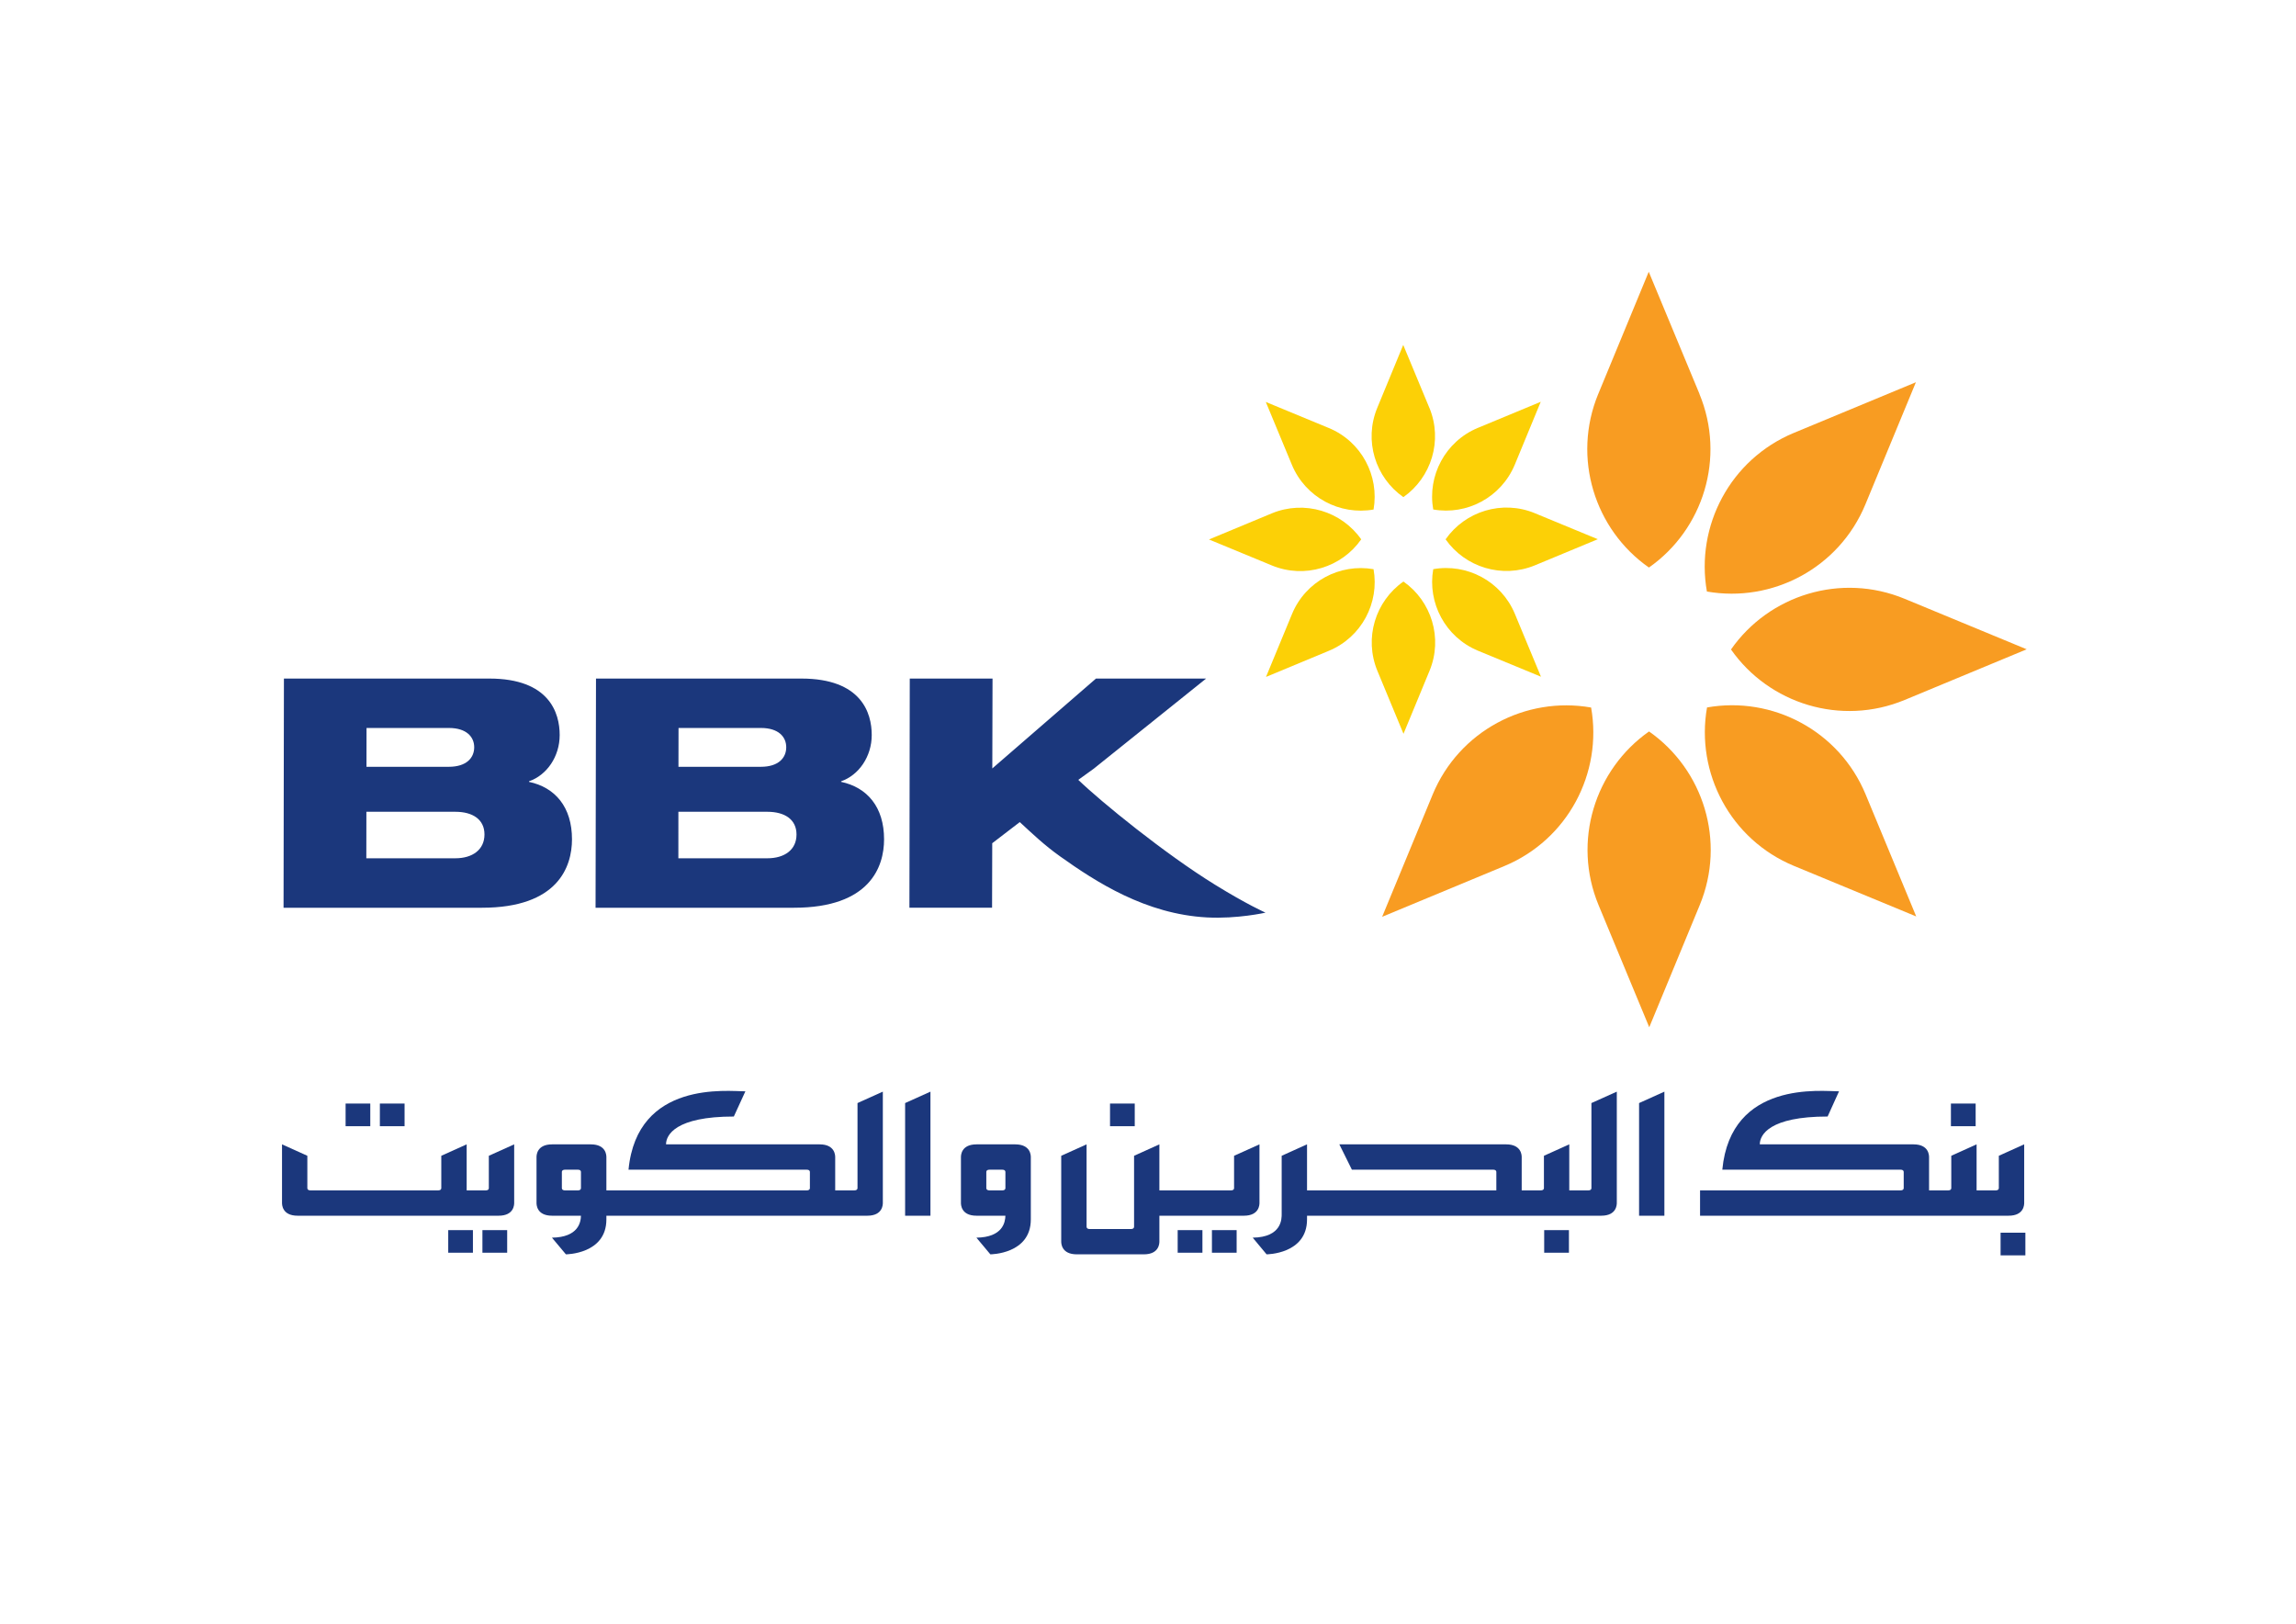 <?xml version="1.0" encoding="UTF-8" standalone="no"?>
<svg
   xmlns:dc="http://purl.org/dc/elements/1.1/"
   xmlns:cc="http://creativecommons.org/ns#"
   xmlns:rdf="http://www.w3.org/1999/02/22-rdf-syntax-ns#"
   xmlns:svg="http://www.w3.org/2000/svg"
   xmlns="http://www.w3.org/2000/svg"
   viewBox="0 0 1122.52 793.701"
   height="793.701"
   width="1122.52"
   xml:space="preserve"
   id="svg2"
   version="1.1"><defs
     id="defs6" /><g
     transform="matrix(1.333,0,0,-1.333,0,793.701)"
     id="g10"><g
       transform="scale(1,-1)"
       id="g12"><path
         id="path14"
         style="fill:#1b377c;fill-opacity:1;fill-rule:nonzero;stroke:none"
         d="m 733.751,-143.374 c 0,0 9.092,0 9.092,0 0,0 0,8.298 0,8.298 0,0 -9.092,0 -9.092,0 0,0 0,-8.298 0,-8.298 z" /><path
         id="path16"
         style="fill:#1b377c;fill-opacity:1;fill-rule:nonzero;stroke:none"
         d="m 104.134,-346.591 c 0,0 75.316,0 75.316,0 22.014,0 25.84,12.596 25.823,20.726 0,7.881 -4.733,14.713 -11.256,16.951 0,0 0,0.204 0,0.204 9.573,2.025 15.791,9.214 15.772,21.091 -0.007,10.01 -5.132,25.072 -33.037,25.072 0,0 -72.753,0 -72.753,0 0,0 0.135,-84.044 0.135,-84.044 z m 62.842,65.906 c 6.352,0 10.699,-3.159 10.714,-8.71 0.018,-5.516 -4.302,-8.344 -10.682,-8.344 0,0 -32.627,0 -32.627,0 0,0 -0.025,17.054 -0.025,17.054 0,0 32.621,0 32.621,0 z m -32.562,-33.55 c 0,0 30.186,0 30.186,0 6.5,0 9.325,-3.285 9.325,-7.17 0,-3.757 -2.8,-7.066 -9.282,-7.066 0,0 -30.211,0 -30.211,0 0,0 -0.018,14.236 -0.018,14.236 z m 84.179,-32.356 c 0,0 75.298,0 75.298,0 22.032,0 25.856,12.596 25.831,20.726 0,7.881 -4.748,14.713 -11.237,16.951 0,0 0,0.204 0,0.204 9.556,2.025 15.78,9.214 15.763,21.091 0,10.01 -5.149,25.072 -33.054,25.072 0,0 -72.762,0 -72.762,0 0,0 0.161,-84.044 0.161,-84.044 z m 62.83,65.906 c 6.389,0 10.711,-3.159 10.711,-8.71 0.017,-5.516 -4.305,-8.344 -10.692,-8.344 0,0 -32.628,0 -32.628,0 0,0 -0.009,17.054 -0.009,17.054 0,0 32.618,0 32.618,0 z m -32.584,-33.55 c 0,0 30.229,0 30.229,0 6.472,0 9.299,-3.285 9.299,-7.17 0.008,-3.757 -2.785,-7.066 -9.282,-7.066 0,0 -30.219,0 -30.219,0 0,0 -0.026,14.236 -0.026,14.236 z m 215.314,53.486 c 0,0 -6.746,-2.963 -18.572,-10.271 -18.241,-11.254 -41.587,-30.221 -50.099,-38.426 0,0 5.678,-4.1 5.678,-4.1 0,0 41.211,-33.047 41.211,-33.047 0,0 -40.393,0 -40.393,0 0,0 -38.031,32.961 -38.031,32.961 0,0 0.083,-32.961 0.083,-32.961 0,0 -30.355,0 -30.355,0 0,0 -0.127,84.044 -0.127,84.044 0,0 30.313,0 30.313,0 0,0 0.061,-23.663 0.061,-23.663 0,0 10.102,-7.745 10.102,-7.745 4.491,4.135 8.941,8.421 14.807,12.586 13.166,9.369 31.346,21.16 53.838,22.374 11.179,0.596 21.485,-1.753 21.485,-1.753" /><path
         id="path18"
         style="fill:#1b377c;fill-opacity:1;fill-rule:nonzero;stroke:none"
         d="m 306.324,-158.899 c 0,0 0,-12.177 0,-12.177 0,-0.564 -0.008,-4.703 -5.712,-4.703 0,0 -56.334,0 -56.334,0 0,-3.434 3.485,-10.207 24.867,-10.207 0,0 4.235,-9.24 4.235,-9.24 -6.344,0 -39.706,-4.122 -42.857,28.735 0,0 65.29,0 65.29,0 1.204,0 1.23,0.656 1.23,0.878 0,0 0,5.853 0,5.853 0,0.194 -0.026,0.861 -1.23,0.861 0,0 -73.411,0 -73.411,0 0,0 0,-12.177 0,-12.177 0,-0.564 -0.008,-4.703 -5.712,-4.703 0,0 -14.2,0 -14.2,0 -5.713,0 -5.713,4.139 -5.713,4.703 0,0 0,16.736 0,16.736 0,0.592 0,4.729 5.713,4.729 0,0 10.587,0 10.587,0 -0.059,2.357 -0.904,7.899 -10.64,8.053 0,0 5.115,6.108 5.115,6.108 0,0 14.85,-0.019 14.85,-12.792 0,0 0,-1.369 0,-1.369 0,0 95.707,0 95.707,0 5.687,0 5.687,-4.137 5.687,-4.729 0,0 0,-40.766 0,-40.766 0,0 -9.291,4.184 -9.291,4.184 0,0 0,31.161 0,31.161 0,0.194 -0.026,0.861 -1.229,0.861 0,0 -6.953,0 -6.953,0 z m -93.248,-0.861 c 0,0.194 0,0.861 -1.212,0.861 0,0 -4.56,0 -4.56,0 -1.213,0 -1.23,-0.667 -1.23,-0.861 0,0 0,-5.853 0,-5.853 0,-0.222 0.017,-0.878 1.23,-0.878 0,0 4.56,0 4.56,0 1.212,0 1.212,0.656 1.212,0.878 0,0 0,5.853 0,5.853 z" /><path
         id="path20"
         style="fill:#1b377c;fill-opacity:1;fill-rule:nonzero;stroke:none"
         d="m 601.163,-149.611 c 0,0 9.282,0 9.282,0 0,0 0,-45.494 0,-45.494 0,0 -9.282,4.184 -9.282,4.184 0,0 0,41.311 0,41.311 z" /><path
         id="path22"
         style="fill:#1b377c;fill-opacity:1;fill-rule:nonzero;stroke:none"
         d="m 331.969,-149.611 c 0,0 9.289,0 9.289,0 0,0 0,-45.494 0,-45.494 0,0 -9.289,4.184 -9.289,4.184 0,0 0,41.311 0,41.311 z" /><path
         id="path24"
         style="fill:#1b377c;fill-opacity:1;fill-rule:nonzero;stroke:none"
         d="m 733.109,-171.59 c 0,0 0,11.829 0,11.829 0,0.194 -0.025,0.861 -1.23,0.861 0,0 -6.925,0 -6.925,0 0,0 0,-16.88 0,-16.88 0,0 -9.288,4.189 -9.288,4.189 0,0 0,11.829 0,11.829 0,0.194 0,0.861 -1.215,0.861 0,0 -6.933,0 -6.933,0 0,0 0,-12.177 0,-12.177 0,-0.564 0,-4.703 -5.715,-4.703 0,0 -56.367,0 -56.367,0 0,-3.434 3.459,-10.207 24.876,-10.207 0,0 4.184,-9.24 4.184,-9.24 -6.311,0 -39.672,-4.122 -42.809,28.735 0,0 65.301,0 65.301,0 1.203,0 1.231,0.656 1.231,0.878 0,0 0,5.853 0,5.853 0,0.194 -0.028,0.861 -1.231,0.861 0,0 -73.461,0 -73.461,0 0,0 0,9.288 0,9.288 0,0 113.167,0 113.167,0 5.715,0 5.715,-4.137 5.715,-4.729 0,0 0,-21.439 0,-21.439 0,0 -9.301,4.189 -9.301,4.189 z" /><path
         id="path26"
         style="fill:#1b377c;fill-opacity:1;fill-rule:nonzero;stroke:none"
         d="m 583.683,-159.761 c 0,0.194 0,0.861 -1.212,0.861 0,0 -6.914,0 -6.914,0 0,0 0,-16.88 0,-16.88 0,0 -9.293,4.189 -9.293,4.189 0,0 0,11.829 0,11.829 0,0.194 -0.017,0.861 -1.246,0.861 0,0 -6.908,0 -6.908,0 0,0 0,-12.177 0,-12.177 0,-0.564 0,-4.703 -5.721,-4.703 0,0 -61.159,0 -61.159,0 0,0 4.603,9.288 4.603,9.288 0,0 51.748,0 51.748,0 1.205,0 1.229,0.656 1.229,0.878 0,0 0,6.714 0,6.714 0,0 -69.431,0 -69.431,0 0,0 0,-16.88 0,-16.88 0,0 -9.299,4.189 -9.299,4.189 0,0 0,21.313 0,21.313 0,1.675 0.177,8.55 -10.623,8.718 0,0 5.081,6.108 5.081,6.108 0,0 14.841,-0.019 14.841,-12.792 0,0 0,-1.369 0,-1.369 0,0 107.91,0 107.91,0 5.704,0 5.704,-4.137 5.704,-4.729 0,0 0,-40.766 0,-40.766 0,0 -9.31,4.184 -9.31,4.184 0,0 0,31.161 0,31.161 z" /><path
         id="path28"
         style="fill:#1b377c;fill-opacity:1;fill-rule:nonzero;stroke:none"
         d="m 461.934,-154.34 c 0,0 0,-21.439 0,-21.439 0,0 -9.316,4.189 -9.316,4.189 0,0 0,11.829 0,11.829 0,0.194 0,0.861 -1.214,0.861 0,0 -26.179,0 -26.179,0 0,0 0,-16.88 0,-16.88 0,0 -9.284,4.189 -9.284,4.189 0,0 0,25.977 0,25.977 0,0.222 -0.025,0.89 -1.212,0.89 0,0 -14.986,0 -14.986,0 -1.203,0 -1.221,-0.668 -1.221,-0.89 0,0 0,-30.166 0,-30.166 0,0 -9.299,4.189 -9.299,4.189 0,0 0,31.426 0,31.426 0,0.578 0,4.714 5.72,4.714 0,0 24.578,0 24.578,0 5.705,0 5.705,-4.136 5.705,-4.714 0,0 0,-9.447 0,-9.447 0,0 30.977,0 30.977,0 5.732,0 5.732,-4.137 5.732,-4.729" /><path
         id="path30"
         style="fill:#1b377c;fill-opacity:1;fill-rule:nonzero;stroke:none"
         d="m 372.34,-175.779 c 0,0 -14.175,0 -14.175,0 -5.722,0 -5.722,4.139 -5.722,4.703 0,0 0,16.736 0,16.736 0,0.592 0,4.729 5.722,4.729 0,0 10.588,0 10.588,0 -0.076,2.357 -0.914,7.899 -10.63,8.053 0,0 5.106,6.108 5.106,6.108 0,0 14.842,-0.019 14.842,-12.792 0,0 0,-22.834 0,-22.834 0,-0.564 0,-4.703 -5.731,-4.703 m -3.587,16.019 c 0,0.194 -0.024,0.861 -1.229,0.861 0,0 -4.542,0 -4.542,0 -1.213,0 -1.23,-0.667 -1.23,-0.861 0,0 0,-5.853 0,-5.853 0,-0.222 0.017,-0.878 1.23,-0.878 0,0 4.542,0 4.542,0 1.204,0 1.229,0.656 1.229,0.878 0,0 0,5.853 0,5.853 z" /><path
         id="path32"
         style="fill:#1b377c;fill-opacity:1;fill-rule:nonzero;stroke:none"
         d="m 179.288,-171.59 c 0,0 0,11.829 0,11.829 0,0.194 0,0.861 -1.205,0.861 0,0 -6.925,0 -6.925,0 0,0 0,-16.88 0,-16.88 0,0 -9.308,4.189 -9.308,4.189 0,0 0,11.829 0,11.829 0,0.194 -0.007,0.861 -1.221,0.861 0,0 -46.683,0 -46.683,0 -1.205,0 -1.222,-0.667 -1.222,-0.861 0,0 0,-11.829 0,-11.829 0,0 -9.29,-4.189 -9.29,-4.189 0,0 0,21.439 0,21.439 0,0.592 0,4.729 5.721,4.729 0,0 73.727,0 73.727,0 5.703,0 5.703,-4.137 5.703,-4.729 0,0 0,-21.439 0,-21.439 0,0 -9.298,4.189 -9.298,4.189 z" /><path
         id="path34"
         style="fill:#1b377c;fill-opacity:1;fill-rule:nonzero;stroke:none"
         d="m 715.535,-190.734 c 0,0 9.071,0 9.071,0 0,0 0,8.301 0,8.301 0,0 -9.071,0 -9.071,0 0,0 0,-8.301 0,-8.301 z" /><path
         id="path36"
         style="fill:#1b377c;fill-opacity:1;fill-rule:nonzero;stroke:none"
         d="m 407.121,-190.734 c 0,0 9.067,0 9.067,0 0,0 0,8.301 0,8.301 0,0 -9.067,0 -9.067,0 0,0 0,-8.301 0,-8.301 z" /><path
         id="path38"
         style="fill:#1b377c;fill-opacity:1;fill-rule:nonzero;stroke:none"
         d="m 139.324,-190.734 c 0,0 9.061,0 9.061,0 0,0 0,8.301 0,8.301 0,0 -9.061,0 -9.061,0 0,0 0,-8.301 0,-8.301 z" /><path
         id="path40"
         style="fill:#1b377c;fill-opacity:1;fill-rule:nonzero;stroke:none"
         d="m 126.754,-190.734 c 0,0 9.053,0 9.053,0 0,0 0,8.301 0,8.301 0,0 -9.053,0 -9.053,0 0,0 0,-8.301 0,-8.301 z" /><path
         id="path42"
         style="fill:#1b377c;fill-opacity:1;fill-rule:nonzero;stroke:none"
         d="m 176.938,-144.331 c 0,0 9.078,0 9.078,0 0,0 0,8.283 0,8.283 0,0 -9.078,0 -9.078,0 0,0 0,-8.283 0,-8.283 z" /><path
         id="path44"
         style="fill:#1b377c;fill-opacity:1;fill-rule:nonzero;stroke:none"
         d="m 164.396,-144.331 c 0,0 9.059,0 9.059,0 0,0 0,8.283 0,8.283 0,0 -9.059,0 -9.059,0 0,0 0,-8.283 0,-8.283 z" /><path
         id="path46"
         style="fill:#1b377c;fill-opacity:1;fill-rule:nonzero;stroke:none"
         d="m 444.498,-144.331 c 0,0 9.063,0 9.063,0 0,0 0,8.283 0,8.283 0,0 -9.063,0 -9.063,0 0,0 0,-8.283 0,-8.283 z" /><path
         id="path48"
         style="fill:#1b377c;fill-opacity:1;fill-rule:nonzero;stroke:none"
         d="m 431.934,-144.331 c 0,0 9.077,0 9.077,0 0,0 0,8.283 0,8.283 0,0 -9.077,0 -9.077,0 0,0 0,-8.283 0,-8.283 z" /><path
         id="path50"
         style="fill:#1b377c;fill-opacity:1;fill-rule:nonzero;stroke:none"
         d="m 566.359,-144.331 c 0,0 9.076,0 9.076,0 0,0 0,8.283 0,8.283 0,0 -9.076,0 -9.076,0 0,0 0,-8.283 0,-8.283 z" /><path
         id="path52"
         style="fill:#fcd006;fill-opacity:1;fill-rule:nonzero;stroke:none"
         d="m 473.861,-370.234 c 4.98,-12.065 17.592,-18.633 29.915,-16.464 2.201,12.317 -4.356,24.947 -16.407,29.934 0,0 -23.039,9.574 -23.039,9.574 0,0 9.531,-23.044 9.531,-23.044 0,0 0,0 0,0 z" /><path
         id="path54"
         style="fill:#fcd006;fill-opacity:1;fill-rule:nonzero;stroke:none"
         d="m 466.451,-407.171 c 0,0 0,0 0,0 12.031,-4.978 25.608,-0.718 32.8,9.53 -7.166,10.264 -20.735,14.545 -32.783,9.569 0,0 -23.056,-9.522 -23.056,-9.522 0,0 23.039,-9.577 23.039,-9.577 z" /><path
         id="path56"
         style="fill:#fcd006;fill-opacity:1;fill-rule:nonzero;stroke:none"
         d="m 525.66,-408.592 c -2.186,-12.326 4.363,-24.943 16.414,-29.947 0,0 0.015,0 0.015,0 0,0 23.011,-9.547 23.011,-9.547 0,0 -9.516,23.043 -9.516,23.043 -5.006,12.049 -17.603,18.623 -29.924,16.451" /><path
         id="path58"
         style="fill:#fcd006;fill-opacity:1;fill-rule:nonzero;stroke:none"
         d="m 530.194,-397.648 c 7.164,-10.256 20.725,-14.564 32.781,-9.569 0,0 0,0.008 0,0.008 0,0 23.048,9.517 23.048,9.517 0,0 -23.037,9.564 -23.037,9.564 -12.042,4.985 -25.611,0.725 -32.792,-9.521" /><path
         id="path60"
         style="fill:#fcd006;fill-opacity:1;fill-rule:nonzero;stroke:none"
         d="m 514.712,-413.122 c -10.272,-7.165 -14.565,-20.729 -9.562,-32.774 0,0 0,-0.008 0,-0.008 0,0 9.512,-23.034 9.512,-23.034 0,0 9.565,23.018 9.565,23.018 0,0.007 0,0.007 0.017,0.007 4.995,12.053 0.71,25.609 -9.531,32.791" /><path
         id="path62"
         style="fill:#fcd006;fill-opacity:1;fill-rule:nonzero;stroke:none"
         d="m 503.776,-408.575 c -12.323,2.173 -24.952,-4.38 -29.957,-16.412 0,0 -9.562,-23.034 -9.562,-23.034 0,0 23.036,9.521 23.036,9.521 0,0 0.018,0 0.018,0 12.05,4.966 18.633,17.591 16.466,29.926" /><path
         id="path64"
         style="fill:#fcd006;fill-opacity:1;fill-rule:nonzero;stroke:none"
         d="m 514.739,-382.168 c 10.247,7.164 14.558,20.732 9.555,32.764 0,0 -9.537,23.069 -9.537,23.069 0,0 -9.557,-23.044 -9.557,-23.044 -5.003,-12.04 -0.735,-25.613 9.539,-32.79" /><path
         id="path66"
         style="fill:#fcd006;fill-opacity:1;fill-rule:nonzero;stroke:none"
         d="m 525.669,-386.707 c 12.32,-2.191 24.943,4.372 29.946,16.408 0,0 0,0.008 0,0.008 0,0 9.565,23.022 9.565,23.022 0,0 -23.056,-9.513 -23.056,-9.513 -12.06,-4.996 -18.625,-17.6 -16.456,-29.925" /><path
         id="path68"
         style="fill:#f89c22;fill-opacity:1;fill-rule:nonzero;stroke:none"
         d="m 525.428,-304.005 c 9.686,-23.41 34.184,-36.185 58.146,-31.963 4.234,23.952 -8.496,48.46 -31.878,58.152 0,0 -44.77,18.59 -44.77,18.59 0,0 18.502,-44.771 18.502,-44.771 0,0 0,0 0,-0.008" /><path
         id="path70"
         style="fill:#f89c22;fill-opacity:1;fill-rule:nonzero;stroke:none"
         d="m 626.037,-378.506 c -4.234,-23.956 8.514,-48.471 31.904,-58.181 0,0 0.007,0 0.007,0 0,0 44.745,-18.564 44.745,-18.564 0,0 -18.52,44.78 -18.52,44.78 -9.677,23.409 -34.175,36.163 -58.137,31.965" /><path
         id="path72"
         style="fill:#f89c22;fill-opacity:1;fill-rule:nonzero;stroke:none"
         d="m 634.875,-357.259 c 13.929,-19.94 40.272,-28.257 63.677,-18.586 0,0 0.017,0.008 0.017,0.008 0,0 44.756,18.513 44.756,18.513 0,0 -44.756,18.58 -44.756,18.58 -23.387,9.697 -49.756,1.393 -63.693,-18.516" /><path
         id="path74"
         style="fill:#f89c22;fill-opacity:1;fill-rule:nonzero;stroke:none"
         d="m 604.774,-387.304 c -19.922,-13.911 -28.247,-40.271 -18.589,-63.659 0.017,-0.022 0.017,-0.022 0.017,-0.022 0,0 18.505,-44.779 18.505,-44.779 0,0 18.582,44.723 18.582,44.723 0,0 0,0.056 0,0.056 9.698,23.375 1.409,49.732 -18.515,63.681" /><path
         id="path76"
         style="fill:#f89c22;fill-opacity:1;fill-rule:nonzero;stroke:none"
         d="m 604.818,-327.193 c 19.939,13.948 28.272,40.291 18.581,63.697 0,0 -18.505,44.771 -18.505,44.771 0,0 -18.58,-44.763 -18.58,-44.763 -9.709,-23.381 -1.392,-49.742 18.504,-63.706" /><path
         id="path78"
         style="fill:#f89c22;fill-opacity:1;fill-rule:nonzero;stroke:none"
         d="m 626.08,-335.993 c 23.936,-4.252 48.47,8.483 58.178,31.893 0,0 0.007,0 0.007,0.019 0,0 18.547,44.728 18.547,44.728 0,0 -44.785,-18.514 -44.785,-18.514 -23.397,-9.666 -36.164,-34.174 -31.946,-58.126" /></g></g></svg>